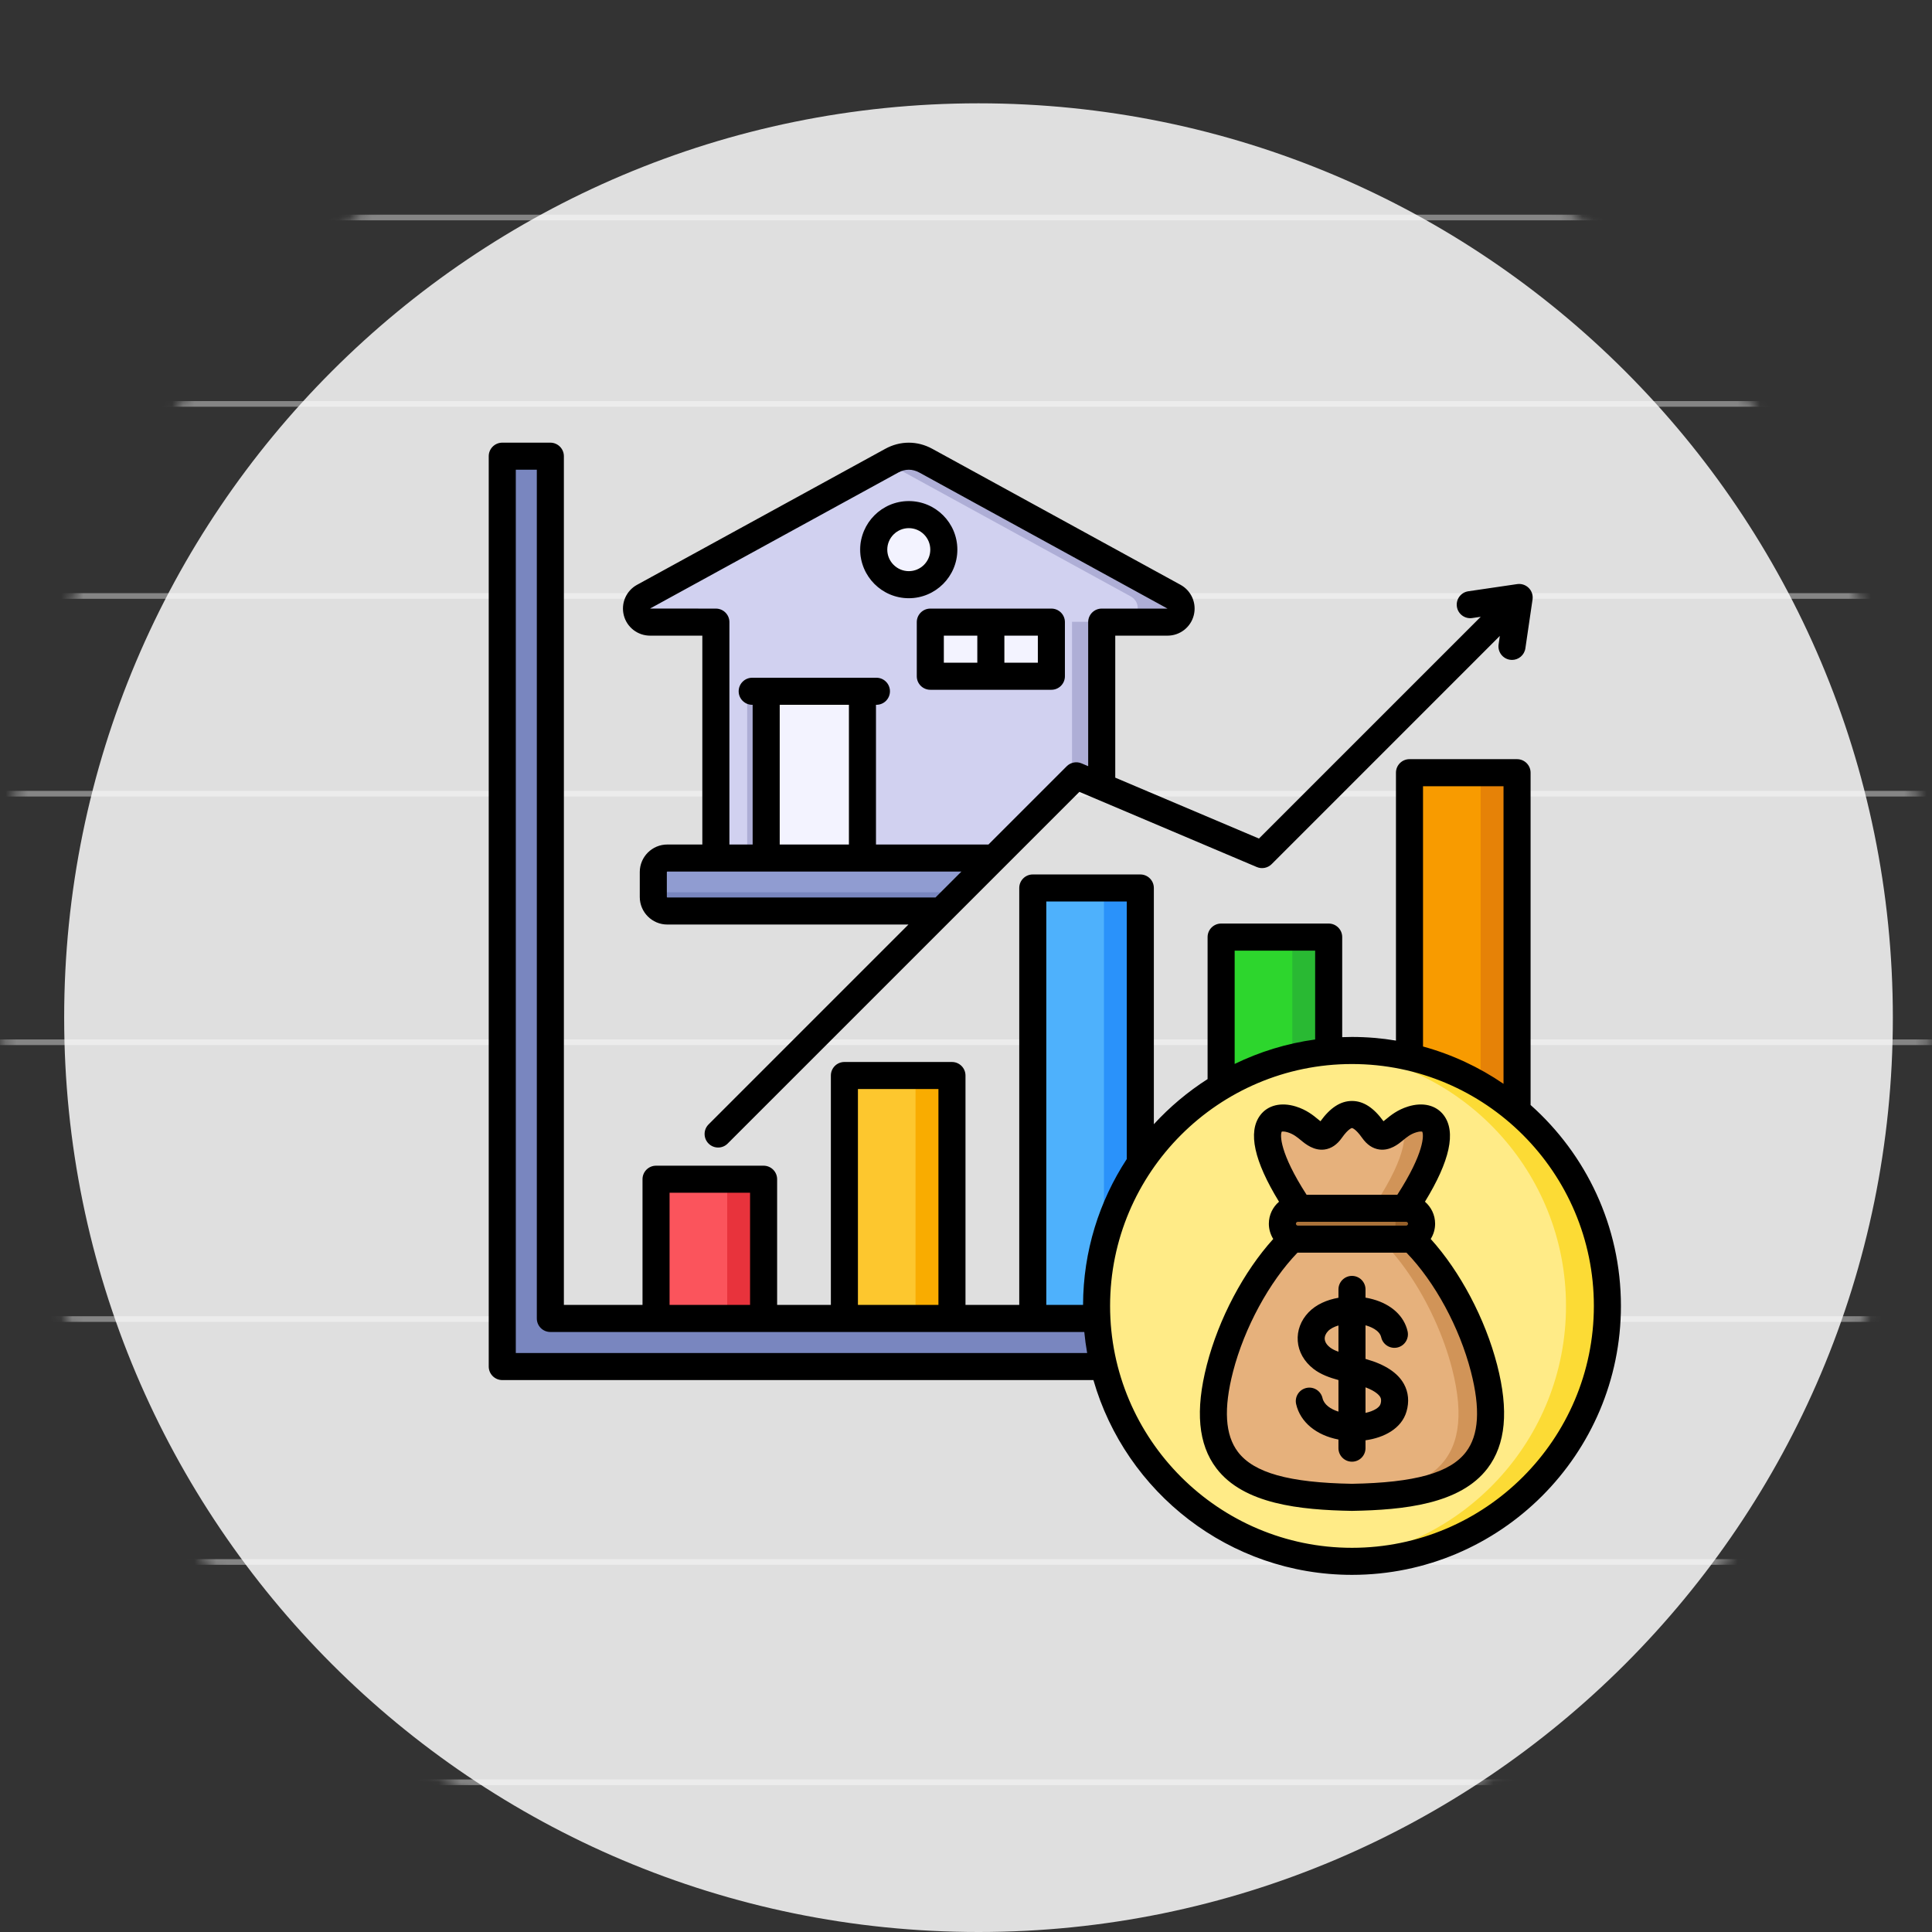 <svg width="174" height="174" viewBox="0 0 174 174" fill="none" xmlns="http://www.w3.org/2000/svg">
<rect x="0" y="0" width="174" height="174" fill="#333333" stroke="none"/>
<path d="M88.127 174C133.606 174 170.474 137.132 170.474 91.652C170.474 46.173 133.606 9.305 88.127 9.305C42.648 9.305 5.779 46.173 5.779 91.652C5.779 137.132 42.648 174 88.127 174Z" fill="#DFDFDF"/>
<mask id="mask0_2_183" style="mask-type:alpha" maskUnits="userSpaceOnUse" x="0" y="0" width="174" height="174">
<path d="M87 174C135.049 174 174 135.049 174 87C174 38.951 135.049 0 87 0C38.951 0 0 38.951 0 87C0 135.049 38.951 174 87 174Z" fill="#017CF5"/>
</mask>
<g mask="url(#mask0_2_183)">
<line opacity="0.4" x1="-3.561" y1="19.588" x2="175.018" y2="19.588" stroke="white" stroke-width="0.509"/>
<line opacity="0.4" x1="-3.561" y1="36.377" x2="175.018" y2="36.377" stroke="white" stroke-width="0.509"/>
<line opacity="0.4" x1="-3.561" y1="53.675" x2="175.018" y2="53.675" stroke="white" stroke-width="0.509"/>
<line opacity="0.4" x1="-3.561" y1="71.482" x2="175.018" y2="71.482" stroke="white" stroke-width="0.509"/>
<line opacity="0.4" x1="-3.561" y1="93.868" x2="175.018" y2="93.868" stroke="white" stroke-width="0.509"/>
<line opacity="0.4" x1="-3.561" y1="118.798" x2="175.018" y2="118.798" stroke="white" stroke-width="0.509"/>
<line opacity="0.4" x1="-3.561" y1="140.675" x2="175.018" y2="140.675" stroke="white" stroke-width="0.509"/>
<line opacity="0.4" x1="-3.561" y1="160.517" x2="175.018" y2="160.517" stroke="white" stroke-width="0.509"/>
</g>
<g clip-path="url(#clip0_2_183)">
<path fill-rule="evenodd" clip-rule="evenodd" d="M99.195 56.001V70.83L96.936 69.873L84.843 81.966H64.513V56.001H58.597C58.033 56.001 57.556 55.631 57.416 55.085C57.276 54.538 57.517 53.985 58.011 53.714L80.322 41.49C81.305 40.952 82.403 40.952 83.385 41.49L105.696 53.714C106.191 53.985 106.431 54.538 106.291 55.085C106.151 55.631 105.674 56.001 105.11 56.001H99.195Z" fill="#AEAED6"/>
<path fill-rule="evenodd" clip-rule="evenodd" d="M84.843 81.966H64.513V56.001H58.597C58.033 56.001 57.556 55.631 57.416 55.085C57.276 54.538 57.517 53.985 58.011 53.714L79.924 41.708L101.836 53.714C102.331 53.985 102.571 54.538 102.431 55.085C102.291 55.631 101.814 56.001 101.251 56.001H96.548V70.261L84.843 81.966Z" fill="#D1D1F0"/>
<path d="M69.035 62.216H77.688V77.207H69.035V62.216Z" fill="#F3F3FF"/>
<path d="M83.789 56.001H94.672V60.867H83.789V56.001Z" fill="#F3F3FF"/>
<path fill-rule="evenodd" clip-rule="evenodd" d="M80.654 46.267C82.432 46.267 83.873 47.709 83.873 49.486C83.873 51.264 82.432 52.705 80.654 52.705C78.876 52.705 77.436 51.264 77.436 49.486C77.436 47.709 78.877 46.267 80.654 46.267Z" fill="#AEAED6"/>
<path fill-rule="evenodd" clip-rule="evenodd" d="M81.853 46.337C83.592 46.337 85.002 47.747 85.002 49.486C85.002 51.225 83.592 52.636 81.853 52.636C80.113 52.636 78.703 51.225 78.703 49.486C78.703 47.747 80.113 46.337 81.853 46.337Z" fill="#F3F3FF"/>
<path fill-rule="evenodd" clip-rule="evenodd" d="M60.147 81.966H84.843L89.601 77.207H60.147C59.455 77.207 58.889 77.773 58.889 78.466V80.707C58.889 81.399 59.455 81.966 60.147 81.966Z" fill="#909CD1"/>
<path fill-rule="evenodd" clip-rule="evenodd" d="M84.843 81.966H60.147C59.455 81.966 58.889 81.399 58.889 80.707V80.361H86.447L84.843 81.966Z" fill="#7986BF"/>
<path d="M82.652 56.001H83.788V60.867H82.652V56.001Z" fill="#AEAED6"/>
<path d="M67.293 62.216H69.036V77.207H67.293V62.216Z" fill="#AEAED6"/>
<path d="M93.016 79.974H102.702V118.743H93.016V79.974Z" fill="#4EB1FC"/>
<path d="M76.051 96.864H85.737V118.742H76.051V96.864Z" fill="#FDC72E"/>
<path d="M109.98 84.396H119.667V118.742H109.98V84.396Z" fill="#2DD62D"/>
<path d="M126.945 69.591H136.632V118.743H126.945V69.591Z" fill="#F89B00"/>
<path d="M59.086 106.204H68.772V118.743H59.086V106.204Z" fill="#FB545C"/>
<path fill-rule="evenodd" clip-rule="evenodd" d="M45.236 41.085H49.566V118.742H102.873V123.073H45.236V41.085Z" fill="#7986BF"/>
<path d="M133.352 69.591H136.631V118.743H133.352V69.591Z" fill="#E68207"/>
<path d="M116.387 84.396H119.666V118.742H116.387V84.396Z" fill="#29B933"/>
<path d="M99.422 79.974H102.702V118.743H99.422V79.974Z" fill="#2A92FA"/>
<path d="M82.457 96.864H85.737V118.742H82.457V96.864Z" fill="#F9AC00"/>
<path d="M65.494 106.204H68.774V118.743H65.494V106.204Z" fill="#E8333C"/>
<path d="M138.012 133.877C146.994 124.894 146.994 110.331 138.012 101.349C129.03 92.367 114.467 92.367 105.484 101.349C96.502 110.331 96.502 124.894 105.484 133.877C114.467 142.859 129.03 142.859 138.012 133.877Z" fill="#FCDB35"/>
<path fill-rule="evenodd" clip-rule="evenodd" d="M119.9 140.541C108.068 139.591 98.762 129.689 98.762 117.613C98.762 105.536 108.068 95.635 119.9 94.684C131.731 95.635 141.037 105.536 141.037 117.613C141.037 129.689 131.731 139.591 119.9 140.541Z" fill="#FFEB87"/>
<path fill-rule="evenodd" clip-rule="evenodd" d="M123.445 109.051C128.178 110.918 132.209 117.572 133.669 123.238C136.12 132.742 130.682 134.713 121.766 134.868C112.85 134.713 107.412 132.741 109.862 123.238C111.323 117.572 115.353 110.918 120.086 109.051H123.445H123.445Z" fill="#D19458"/>
<path fill-rule="evenodd" clip-rule="evenodd" d="M120.315 134.825C112.271 134.471 107.548 132.214 109.862 123.238C111.323 117.572 115.353 110.918 120.086 109.051H120.544C125.277 110.918 129.308 117.572 130.769 123.238C133.083 132.214 128.359 134.471 120.315 134.825Z" fill="#E6B17C"/>
<path fill-rule="evenodd" clip-rule="evenodd" d="M120.423 110.197L117.997 110.205C112.508 102.688 113.802 100.011 116.351 100.804C117.105 101.039 117.575 101.439 117.971 101.765C118.682 102.35 119.248 102.623 119.855 101.762C121.175 99.889 122.357 99.889 123.677 101.762C124.283 102.623 124.85 102.35 125.56 101.765C125.957 101.439 126.427 101.039 127.181 100.804C129.73 100.011 131.024 102.688 125.535 110.205L123.109 110.197C122.602 110.201 122.184 110.202 121.766 110.202C121.348 110.202 120.929 110.201 120.423 110.197Z" fill="#D19458"/>
<path fill-rule="evenodd" clip-rule="evenodd" d="M120.423 110.197H120.316H120.209L119.976 110.199L118.865 110.202C118.584 110.202 118.302 110.201 117.993 110.2C112.509 102.687 113.803 100.012 116.351 100.804C117.105 101.039 117.575 101.439 117.971 101.765C118.682 102.35 119.248 102.623 119.855 101.762C121.175 99.889 122.357 99.889 123.677 101.762C124.284 102.623 124.85 102.35 125.561 101.765C125.757 101.603 125.971 101.424 126.229 101.255C126.924 102.395 126.255 105.245 122.638 110.2C122.329 110.201 122.048 110.202 121.766 110.202L120.655 110.199L120.423 110.197H120.423Z" fill="#E6B17C"/>
<path d="M126.647 108.809H116.885C116.116 108.809 115.492 109.433 115.492 110.202V110.202C115.492 110.971 116.116 111.595 116.885 111.595H126.647C127.416 111.595 128.039 110.971 128.039 110.202V110.202C128.039 109.433 127.416 108.809 126.647 108.809Z" fill="#96602A"/>
<path fill-rule="evenodd" clip-rule="evenodd" d="M124.29 108.809H116.885C116.119 108.809 115.492 109.436 115.492 110.202C115.492 110.968 116.119 111.595 116.885 111.595H124.29C125.056 111.595 125.683 110.968 125.683 110.202C125.683 109.436 125.056 108.809 124.29 108.809Z" fill="#AB733A"/>
<path fill-rule="evenodd" clip-rule="evenodd" d="M124.331 126.449C124.24 126.766 123.725 127.089 122.981 127.248V124.946C123.923 125.299 124.22 125.667 124.309 125.825C124.373 125.939 124.431 126.112 124.332 126.449L124.331 126.449ZM119.794 121.361C119.586 121.201 119.333 120.937 119.308 120.6C119.292 120.355 119.397 120.101 119.609 119.88C119.82 119.661 120.151 119.49 120.544 119.374V121.741C120.247 121.631 119.983 121.509 119.794 121.361V121.361ZM123.062 122.412C123.036 122.403 123.007 122.397 122.981 122.389V119.361C122.987 119.362 122.993 119.362 122.997 119.365C123.366 119.465 124.244 119.777 124.394 120.441C124.543 121.097 125.197 121.507 125.853 121.359C126.509 121.209 126.919 120.557 126.771 119.9C126.46 118.532 125.323 117.479 123.649 117.016C123.436 116.954 123.212 116.909 122.981 116.869V116.128C122.981 115.456 122.434 114.91 121.762 114.91C121.09 114.91 120.544 115.456 120.544 116.128V116.88C119.512 117.06 118.537 117.479 117.852 118.192C117.155 118.917 116.81 119.835 116.879 120.778C116.947 121.739 117.454 122.631 118.299 123.286C118.942 123.785 119.745 124.074 120.544 124.29V127.134C119.834 126.91 119.246 126.508 119.108 125.914C118.955 125.258 118.299 124.85 117.644 125.005C116.988 125.158 116.58 125.813 116.735 126.467C117.113 128.092 118.557 129.265 120.543 129.648V130.423C120.543 131.098 121.09 131.643 121.762 131.643C122.434 131.643 122.98 131.098 122.98 130.423V129.715C124.642 129.486 126.222 128.668 126.671 127.131C126.931 126.248 126.85 125.387 126.442 124.647C125.888 123.641 124.75 122.891 123.062 122.411L123.062 122.412ZM132.032 130.764C133.191 129.241 133.336 126.878 132.475 123.536C131.445 119.546 129.231 115.464 126.67 112.817C126.659 112.817 126.649 112.819 126.64 112.819H116.885C116.875 112.819 116.864 112.817 116.855 112.817C114.321 115.442 112.069 119.584 111.05 123.536C110.188 126.878 110.334 129.241 111.492 130.764C112.926 132.649 116.093 133.535 121.762 133.634C127.432 133.535 130.598 132.649 132.032 130.764H132.032ZM115.439 101.916C115.498 101.9 115.679 101.887 115.989 101.983C116.491 102.14 116.816 102.408 117.159 102.69L117.196 102.72C117.565 103.025 118.333 103.655 119.292 103.527C119.894 103.445 120.417 103.094 120.85 102.478C121.447 101.63 121.76 101.593 121.762 101.593C121.766 101.593 122.077 101.63 122.674 102.478C123.107 103.094 123.63 103.445 124.232 103.527C125.193 103.655 125.958 103.025 126.328 102.72L126.365 102.69C126.708 102.408 127.033 102.14 127.535 101.985C127.845 101.887 128.026 101.9 128.085 101.916C128.247 102.193 128.285 103.825 125.848 107.6H117.672C115.237 103.825 115.277 102.193 115.439 101.916ZM116.885 110.382C116.794 110.382 116.712 110.301 116.712 110.21C116.712 110.118 116.794 110.037 116.885 110.037H126.639C126.73 110.037 126.812 110.118 126.812 110.21C126.812 110.301 126.73 110.382 126.639 110.382H116.885ZM128.853 111.582C129.103 111.185 129.249 110.713 129.249 110.21C129.249 109.417 128.892 108.708 128.334 108.229C130.582 104.558 131.153 101.94 130.027 100.44C129.347 99.533 128.146 99.24 126.81 99.656C125.851 99.956 125.251 100.449 124.815 100.809L124.778 100.839C124.707 100.898 124.648 100.943 124.599 100.98C123.71 99.752 122.782 99.155 121.762 99.155C120.742 99.155 119.814 99.752 118.924 100.98C118.876 100.943 118.817 100.898 118.745 100.839L118.709 100.809C118.273 100.45 117.673 99.956 116.714 99.656C115.377 99.24 114.175 99.533 113.497 100.442C112.371 101.942 112.942 104.558 115.191 108.229C114.632 108.708 114.275 109.417 114.275 110.21C114.275 110.715 114.423 111.185 114.671 111.584C112.014 114.523 109.766 118.751 108.689 122.929C107.63 127.038 107.913 130.085 109.552 132.241C112.012 135.472 117.094 135.99 121.741 136.072H121.782C126.43 135.99 131.512 135.472 133.971 132.241C135.611 130.085 135.896 127.038 134.835 122.929C133.765 118.777 131.506 114.518 128.853 111.582H128.853ZM121.762 139.399C133.775 139.399 143.547 129.626 143.547 117.614C143.547 105.601 133.775 95.829 121.762 95.829C109.75 95.829 99.977 105.601 99.977 117.614C99.977 129.626 109.75 139.399 121.762 139.399ZM46.454 121.854V42.305H48.347V118.743C48.347 119.417 48.891 119.961 49.565 119.961H97.653C97.716 120.6 97.801 121.231 97.911 121.854L46.454 121.854ZM60.303 107.422V117.524H67.552V107.422H60.303ZM77.267 98.082V117.524H84.517V98.082H77.267ZM94.232 81.192H101.479V104.386C99.006 108.168 97.557 112.679 97.542 117.524H94.232V81.192ZM111.196 85.615H118.445V93.618C115.879 93.972 113.442 94.728 111.196 95.821V85.615V85.615ZM128.16 70.809H135.41V97.612C133.222 96.114 130.779 94.969 128.16 94.25V70.809ZM137.848 99.519V69.59C137.848 68.918 137.301 68.372 136.629 68.372H126.942C126.269 68.372 125.723 68.918 125.723 69.59V93.716C124.433 93.503 123.111 93.39 121.762 93.39C121.468 93.39 121.175 93.397 120.882 93.409V84.396C120.882 83.724 120.336 83.177 119.664 83.177H109.977C109.304 83.177 108.758 83.724 108.758 84.396V97.185C106.973 98.326 105.346 99.695 103.918 101.25V79.974C103.918 79.301 103.374 78.755 102.699 78.755H93.014C92.34 78.755 91.796 79.301 91.796 79.974V117.524H86.954V96.864C86.954 96.191 86.408 95.645 85.736 95.645H76.049C75.374 95.645 74.83 96.191 74.83 96.864V117.524H69.99V106.203C69.99 105.531 69.443 104.985 68.77 104.985H59.084C58.412 104.985 57.866 105.531 57.866 106.203V117.524H50.784V41.086C50.784 40.413 50.238 39.867 49.565 39.867H45.235C44.563 39.867 44.016 40.413 44.016 41.086V123.073C44.016 123.745 44.563 124.292 45.235 124.292H98.476C101.383 134.411 110.722 141.835 121.762 141.835C135.12 141.835 145.984 130.971 145.984 117.613C145.984 110.425 142.837 103.959 137.848 99.518V99.519ZM85.004 57.248V59.686H88.019V57.248H85.004ZM93.471 59.686V57.248H90.456V59.686H93.471ZM82.567 56.029V60.905C82.567 61.579 83.114 62.123 83.786 62.123H94.69C95.364 62.123 95.908 61.579 95.908 60.905V56.029C95.908 55.357 95.364 54.811 94.69 54.811H83.786C83.114 54.811 82.567 55.357 82.567 56.029ZM81.848 47.566C80.78 47.566 79.91 48.435 79.91 49.501C79.91 50.567 80.78 51.439 81.848 51.439C82.916 51.439 83.784 50.57 83.784 49.501C83.784 48.432 82.917 47.566 81.848 47.566ZM81.848 53.877C84.26 53.877 86.221 51.915 86.221 49.501C86.221 47.087 84.26 45.128 81.848 45.128C79.436 45.128 77.472 47.09 77.472 49.501C77.472 51.912 79.435 53.877 81.848 53.877ZM80.9 42.558L58.544 54.807L64.472 54.811C65.145 54.811 65.692 55.357 65.692 56.029V76.059H67.785V63.476H67.745C67.073 63.476 66.526 62.93 66.526 62.257C66.526 61.585 67.073 61.039 67.745 61.039H78.933C79.607 61.039 80.151 61.585 80.151 62.257C80.151 62.93 79.607 63.476 78.933 63.476H78.893V76.059H89.022L96.07 69.011C96.422 68.66 96.95 68.556 97.406 68.751L98.004 69.003V56.029C98.004 55.357 98.548 54.811 99.223 54.811H105.149L82.796 42.558C82.175 42.219 81.519 42.219 80.9 42.558ZM76.455 63.476H70.223V76.059H76.455V63.476ZM60.097 80.827H84.255L86.585 78.497H60.097C60.077 78.497 60.057 78.518 60.057 78.54V80.784C60.057 80.805 60.076 80.827 60.097 80.827ZM58.546 57.248H63.254V76.059H60.097C58.731 76.059 57.619 77.17 57.619 78.54V80.784C57.619 82.152 58.731 83.265 60.097 83.265H81.817L63.814 101.268C63.339 101.743 63.339 102.515 63.814 102.99C64.052 103.23 64.365 103.349 64.676 103.349C64.987 103.349 65.299 103.23 65.537 102.99L97.212 71.317L113.19 78.087C113.645 78.281 114.175 78.177 114.527 77.827L135.078 57.273L134.967 58.039C134.87 58.703 135.331 59.322 135.997 59.42C136.055 59.428 136.115 59.434 136.174 59.434C136.769 59.434 137.29 58.997 137.379 58.389L138.024 53.989C138.08 53.606 137.951 53.222 137.679 52.95C137.406 52.678 137.023 52.55 136.641 52.605L132.239 53.251C131.573 53.349 131.112 53.966 131.209 54.632C131.306 55.298 131.924 55.76 132.591 55.662L133.357 55.55L113.383 75.521L100.442 70.037V57.248H105.15C106.266 57.248 107.237 56.495 107.513 55.414C107.789 54.334 107.299 53.206 106.323 52.67L83.967 40.422C82.62 39.684 81.074 39.684 79.728 40.422L57.373 52.67C56.394 53.206 55.905 54.333 56.181 55.414C56.457 56.495 57.43 57.248 58.546 57.248Z" fill="black"/>
</g>
<defs>
<clipPath id="clip0_2_183">
<rect width="104" height="104" fill="white" transform="translate(43 38.851)"/>
</clipPath>
</defs>
</svg>
